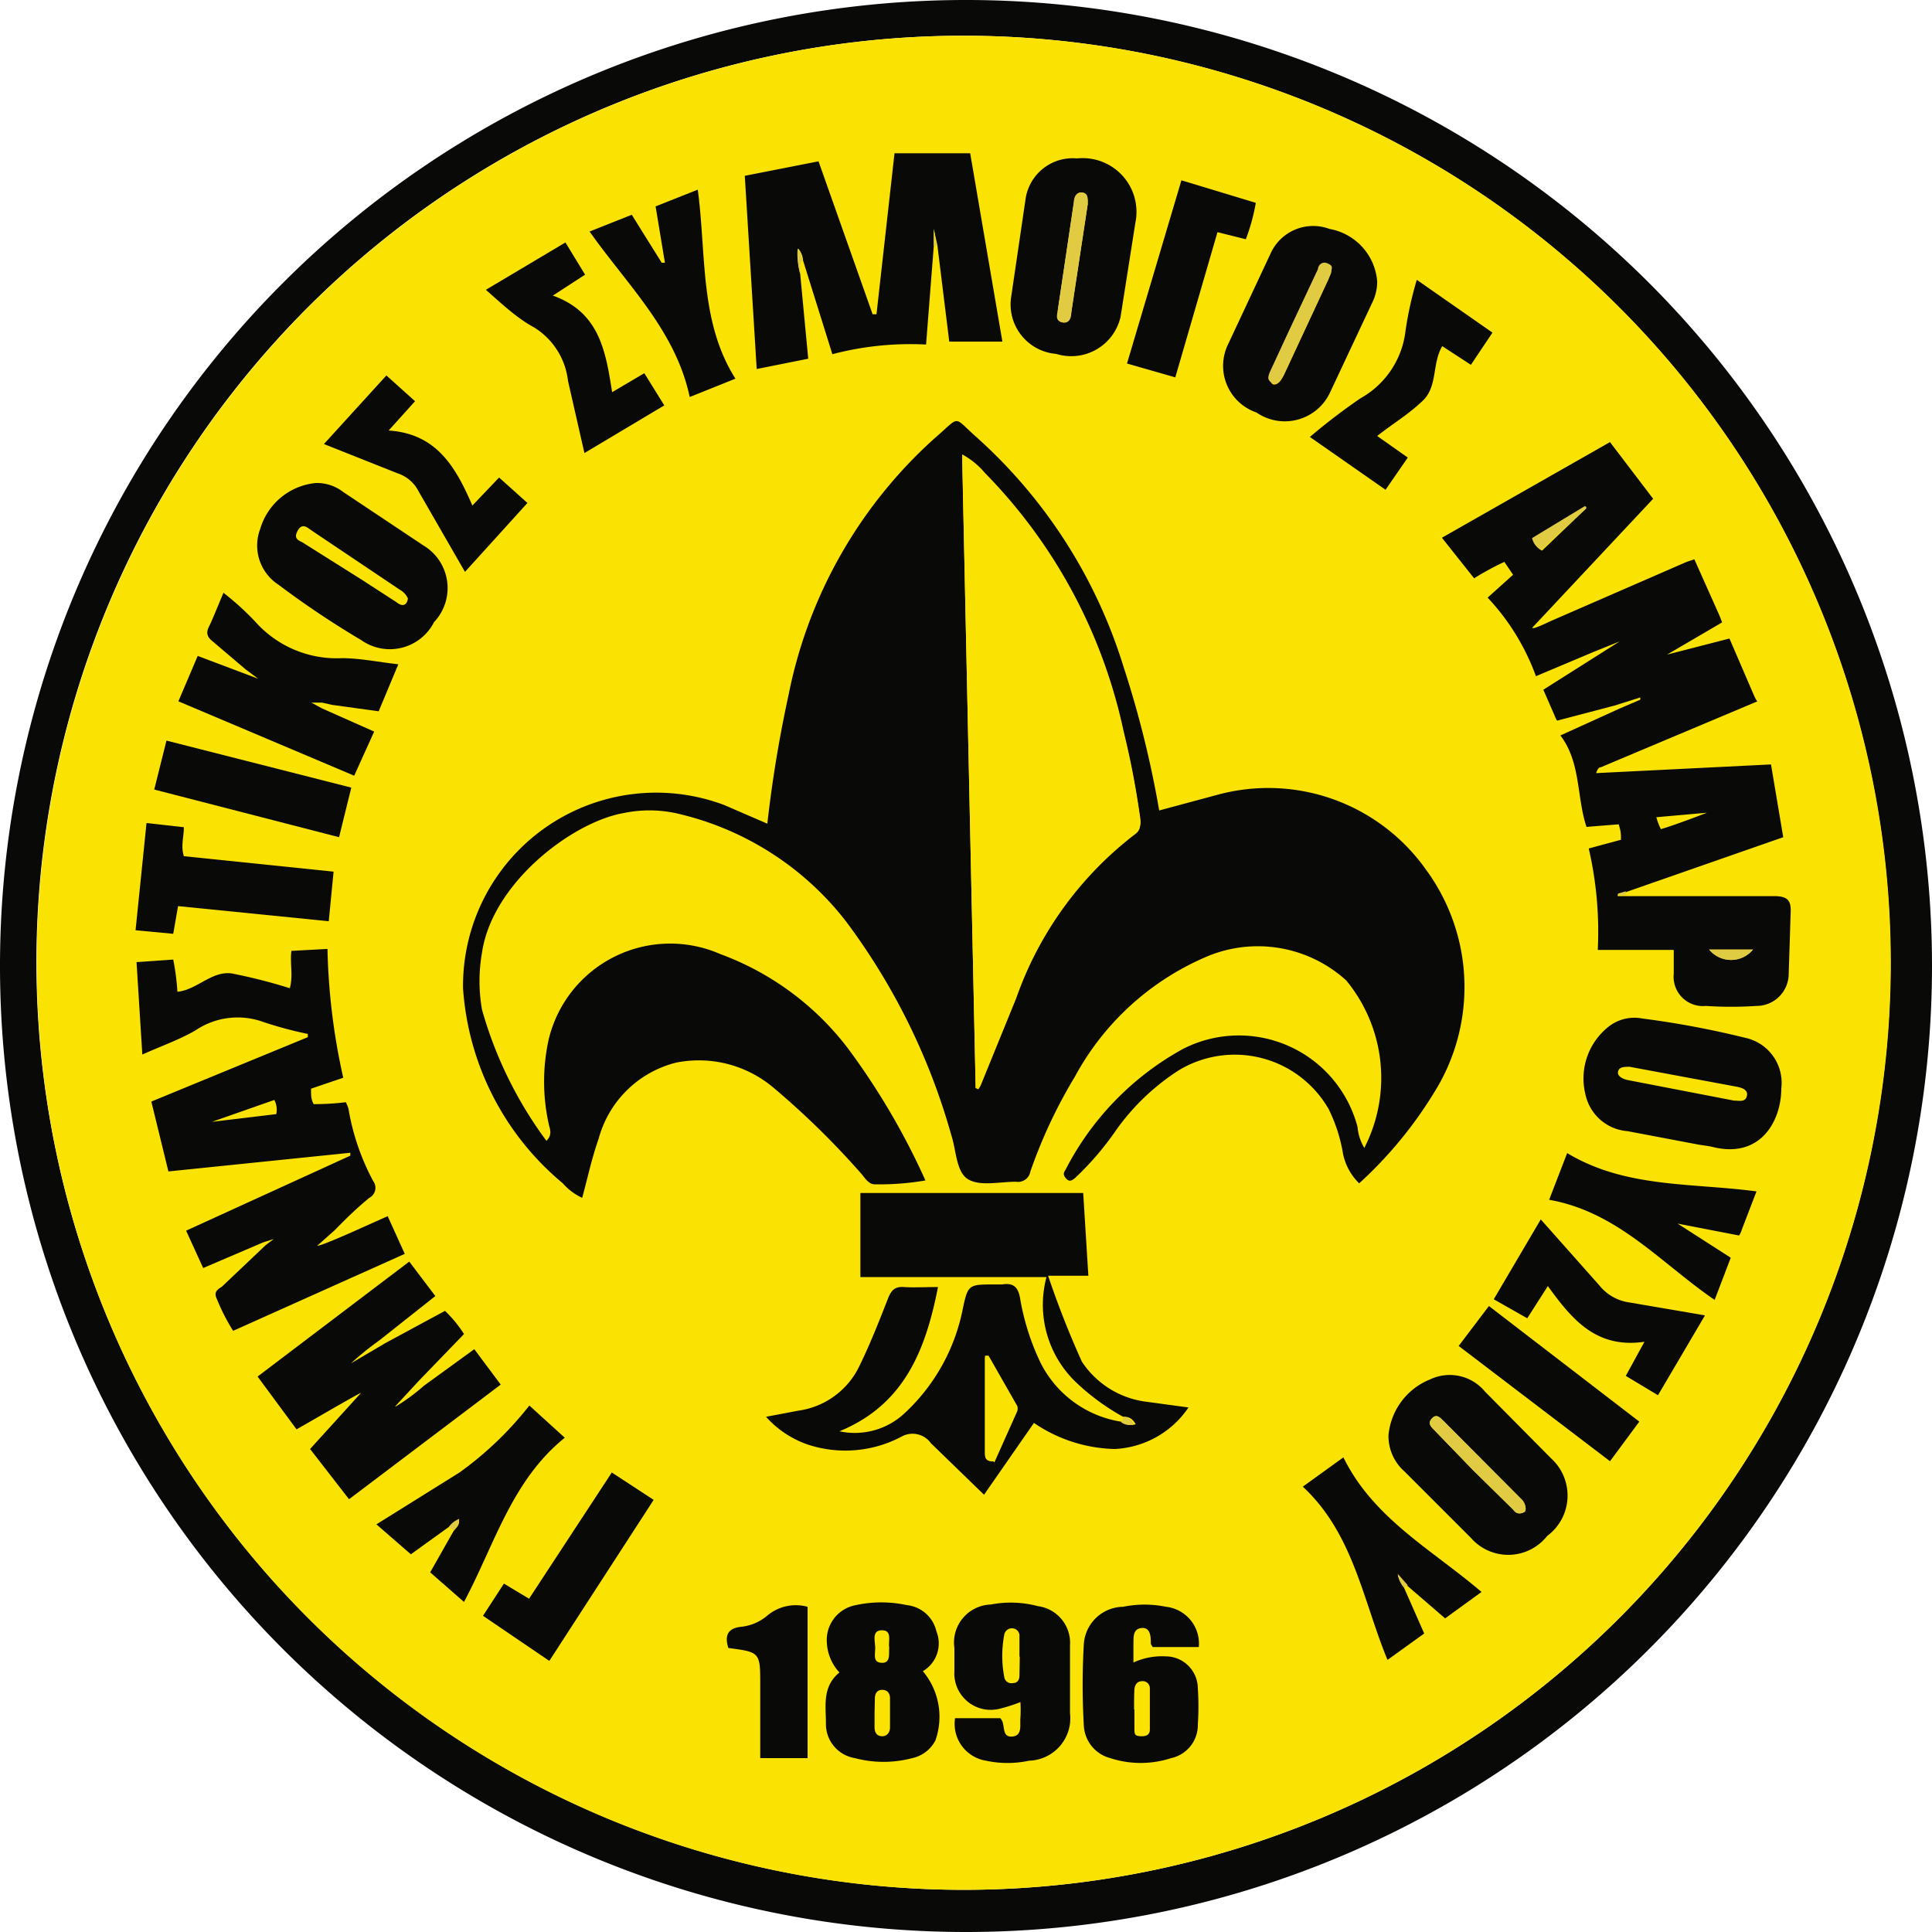 <?xml version="1.0" encoding="iso-8859-1"?>
<svg xmlns="http://www.w3.org/2000/svg" width="60" height="60" xmlns:v="https://vecta.io/nano"><path d="M30,60A30,30,0,1,1,60,30,30,30,0,0,1,30,60Zm-.11-1.31A28.79,28.79,0,1,0,1.13,29.87,28.83,28.83,0,0,0,29.9,58.69Z" fill="#090a08"/><g fill="#fae202"><path d="M29.9,58.69A28.79,28.79,0,1,1,58.72,30.1,28.8,28.8,0,0,1,29.9,58.69Z"/><path d="M10.3 38.29l.1-.11 1.07-1a.35.35 0 0 0 .12-.52 7.29 7.29 0 0 1-.77-2.26 1.82 1.82 0 0 0-.08-.19c-.36-.07-.69.14-1 .06 0-.16-.13-.29-.08-.48l1-.34a20.1 20.1 0 0 1-.49-4L9 29.53c-.09.4.06.77-.05 1.16a16.68 16.68 0 0 0-1.76-.43c-.62-.08-1.07.51-1.68.57a7.53 7.53 0 0 0-.13-1l-1.14.08.18 2.87 1.65-.75a2.34 2.34 0 0 1 2.12-.18 12.18 12.18 0 0 0 1.35.36v.1l-4.86 2 .53 2.17 5.65-.58v.09l-5.1 2.33.53 1.16 1.87-.8.07.09L6.89 40c-.11.1-.25.18-.16.37a6.29 6.29 0 0 0 .51 1l5.34-2.43-.53-1.17-1.3.56c-.11 0-.21 0-.26.11l-.16.06v-.18zm33.42 10.93l1.16 1 1.12-.78c-1.53-1.31-3.35-2.27-4.29-4.18l-1.26.91c1.57 1.46 1.86 3.51 2.63 5.38l1.14-.82-.62-1.43zm-29.78-1.8l.14.11-.72 1.27 1.05.92c.95-1.78 1.48-3.77 3.13-5.1l-1.1-1a10.68 10.68 0 0 1-2.17 2.08c-.87.48-1.7 1.06-2.58 1.61l1.07.93zm38.44-9.28v-.11l1.32.23c.13 0 .3.11.38-.09l.45-1.17c-2-.27-4.07-.1-5.88-1.19l-.56 1.45c2.14.38 3.47 2 5.14 3.11l.5-1.31zM10 22v-.13h.17c.08.07.17.05.26.05l1.45.2.61-1.46-1.75-.19A3.38 3.38 0 0 1 8 19.32a8.58 8.58 0 0 0-1-.91l-.45 1.05c-.16.32 0 .34.14.48l1 .85-.1.11-1.39-.53-.6 1.41 5.4 2.31.6-1.42zm3 20.89l1.36-1.46a3.85 3.85 0 0 0-.59-.72l-1.85 1c-.07 0-.14 0-.18-.09l1.73-1.37-.81-1.07L8 42.75l1.21 1.59 1.81-1 .06.08L9.63 45l1.21 1.58L15.55 43l-.82-1.07L13.16 43c-.1 0-.16 0-.16-.11zM29 7.63h.13l.37 3h1.63l-1-5.85h-2.35l-.56 5h-.12l-1.68-4.73-2.29.45.37 6 1.6-.32-.25-2.68c0-.14-.06-.3.07-.41l.91 2.91a9.52 9.52 0 0 1 2.91-.3zM34.88 44a.17.17 0 0 1-.07.16 3.39 3.39 0 0 1-2.63-2 7.52 7.52 0 0 1-.56-1.84c-.06-.35-.21-.49-.56-.43h-.22c-.79 0-.82 0-1 .76A6 6 0 0 1 28 43.88a2.26 2.26 0 0 1-2 .54c2-.82 2.67-2.51 3.06-4.48H28c-.34 0-.39.1-.49.35l-.87 2.06a2.48 2.48 0 0 1-1.92 1.43l-1 .19a3.09 3.09 0 0 0 1.29.86 3.73 3.73 0 0 0 2.99-.25.7.7 0 0 1 .92.2l1.65 1.6 1.55-2.23a4.62 4.62 0 0 0 2.51.81 2.93 2.93 0 0 0 2.29-1.25l-1.4-.19a2.82 2.82 0 0 1-1.91-1.23 28.56 28.56 0 0 1-1.05-2.67h1.24l-.16-2.57h-6.92v2.57h5.78a3.33 3.33 0 0 0 .94 3.29A7.09 7.09 0 0 0 34.88 44zm17-23.69l-.06-.06a10.59 10.59 0 0 1 1.34-.87c.14-.1.3-.17.21-.38l-.75-1.68-.24.08-4.18 1.82c-.18.08-.36.25-.6.14h0l3.73-3.87L50 13.73l-5.18 2.94 1 1.26a8.54 8.54 0 0 1 .94-.51l.27.4-.79.71A7.1 7.1 0 0 1 47.7 21l1.78-.72.1.1-.92.62c-.86.52-.8.34-.39 1.27a.39.39 0 0 0 .06.11l1.79-.47c.07 0 .16 0 .19.09l-1.85.85c.64.86.5 1.91.81 2.84l1-.08a.49.49 0 0 1 .07.48l-1 .27a11.49 11.49 0 0 1 .28 3.15H52v.74a.91.91 0 0 0 1 1 11.75 11.75 0 0 0 1.57 0 1 1 0 0 0 1-1c.1-.62 0-1.25.06-1.88 0-.39-.08-.54-.52-.53H50.5v-.12L55.38 26 55 23.74l-5.43.26c0-.13.09-.16.14-.18l4.47-1.95c.13-.07.38-.08.28-.31l-.75-1.74zm-9.51 15.34a1.5 1.5 0 0 1-.21-.58 3.81 3.81 0 0 0-5.43-2.42 8.94 8.94 0 0 0-3.63 3.73c-.05.09-.11.19 0 .28s.19 0 .28 0a9.08 9.08 0 0 0 1.28-1.49 7.08 7.08 0 0 1 1.93-1.85 3.36 3.36 0 0 1 4.67 1.19 4.88 4.88 0 0 1 .45 1.4 1.8 1.8 0 0 0 .5.91 12.93 12.93 0 0 0 2.34-2.84 6.16 6.16 0 0 0-.27-6.98 6 6 0 0 0-6.46-2.34l-1.82.49a31.67 31.67 0 0 0-1.11-4.49 15.82 15.82 0 0 0-4.56-7.12c-.75-.64-.48-.66-1.27 0a14.5 14.5 0 0 0-4.57 8 39.45 39.45 0 0 0-.66 4l-1.34-.58a6 6 0 0 0-8.11 5.61 8.63 8.63 0 0 0 3.1 6.06 1.79 1.79 0 0 0 .6.45l.51-1.83A3.33 3.33 0 0 1 21 33a3.59 3.59 0 0 1 3.05.83 25.3 25.3 0 0 1 2.72 2.66c.13.14.23.37.44.35a8.43 8.43 0 0 0 1.57-.12 22 22 0 0 0-2.42-4.12 8.8 8.8 0 0 0-3.95-2.91 3.88 3.88 0 0 0-5.33 2.65 6.09 6.09 0 0 0 0 2.62c0 .15.13.33-.07.53a12.56 12.56 0 0 1-2-4.07 5.07 5.07 0 0 1 0-1.78c.32-2.16 2.8-4.05 4.4-4.33a3.92 3.92 0 0 1 1.6 0 9.25 9.25 0 0 1 5.3 3.36 20.14 20.14 0 0 1 3.27 6.63c.16.48.14 1.15.52 1.38s1 .05 1.49.08a.39.39 0 0 0 .45-.32 15.53 15.53 0 0 1 1.4-2.94 8.38 8.38 0 0 1 4-3.69 4.08 4.08 0 0 1 4.43.7 4.76 4.76 0 0 1 .5 5.14zM9.81 15a2 2 0 0 0-1.73 1.43 1.45 1.45 0 0 0 .57 1.73 28.05 28.05 0 0 0 2.57 1.72 1.54 1.54 0 0 0 2.26-.56 1.54 1.54 0 0 0-.33-2.38l-2.49-1.66a1.34 1.34 0 0 0-.85-.28zm45.51 18.8a1.43 1.43 0 0 0-1.17-1.57 28.64 28.64 0 0 0-3.2-.6 1.3 1.3 0 0 0-1.05.27 2.05 2.05 0 0 0-.66 2.1 1.45 1.45 0 0 0 1.31 1.16l2.11.4c.19 0 .38 0 .57.1 1.46.34 2.08-.84 2.09-1.86zM33.45 4.92a1.48 1.48 0 0 0-1.65 1.3c-.21 1-.34 2-.45 3.06a1.54 1.54 0 0 0 1.4 1.72 1.57 1.57 0 0 0 2-1.15c.21-1 .3-2 .46-2.92a1.67 1.67 0 0 0-1.76-2.01zm9.67 39.66a1.47 1.47 0 0 0 .5 1.12l2.06 2.06a1.54 1.54 0 0 0 2.37-.06 1.56 1.56 0 0 0 .12-2.41l-2.05-2.07a1.42 1.42 0 0 0-1.71-.38 2.07 2.07 0 0 0-1.29 1.74zm-.35-35.84a1.8 1.8 0 0 0-1.48-1.63 1.45 1.45 0 0 0-1.82.74l-1.33 2.84a1.53 1.53 0 0 0 .86 2.12 1.55 1.55 0 0 0 2.29-.63l1.31-2.79a1.47 1.47 0 0 0 .17-.65zm-5.54 42.41a1.15 1.15 0 0 0-1-1.29 3.31 3.31 0 0 0-1.33 0A1.24 1.24 0 0 0 33.7 51a21.69 21.69 0 0 0 0 2.55 1.1 1.1 0 0 0 .82 1 3.05 3.05 0 0 0 1.89 0 1.05 1.05 0 0 0 .83-1.05 8.22 8.22 0 0 0 0-1.11 1 1 0 0 0-1-1 2.12 2.12 0 0 0-1 .19v-.54c0-.17-.07-.51.25-.53s.25.29.29.49a.64.64 0 0 0 .06.1zm-8.57.75a1 1 0 0 0 .42-1.24 1.05 1.05 0 0 0-.91-.81 3.75 3.75 0 0 0-1.6 0 1.1 1.1 0 0 0-.89 1.18 1.45 1.45 0 0 0 .39.91c-.54.44-.45 1-.42 1.59a1.07 1.07 0 0 0 .9 1.07 3.47 3.47 0 0 0 1.78 0 1.06 1.06 0 0 0 .72-.55 2.2 2.2 0 0 0-.39-2.15z"/><path d="M29.66 53.36a1.16 1.16 0 0 0 .94 1.27 3.19 3.19 0 0 0 1.34 0 1.32 1.32 0 0 0 1.27-1.48v-2.1a1.15 1.15 0 0 0-1-1.22 3.27 3.27 0 0 0-1.46-.05 1.18 1.18 0 0 0-1.13 1.35q0 .36 0 .72a1.13 1.13 0 0 0 1.43 1.16 4.9 4.9 0 0 0 .62-.2 4 4 0 0 1 0 .49c0 .22.12.54-.25.58s-.23-.31-.32-.49l-.05-.08zm-6.82-41.6c-1.12-1.81-.9-3.87-1.17-5.89l-1.31.52.29 1.75h-.1l-.93-1.49-1.31.52c1.17 1.66 2.67 3.07 3.11 5.14zM4.55 25.56l-.34 3.36 1.17.08.13-.89 4.68.47.15-1.54-4.65-.48c-.08-.32.07-.59 0-.9zM15.09 9l1.48 1.18a2.25 2.25 0 0 1 1.05 1.66c.1.74.33 1.46.51 2.24l2.48-1.48-.62-1-1 .59c-.2-1.26-.39-2.47-1.84-3l1-.65-.61-1zm-.42 6.7c-.52-1.2-1.11-2.23-2.61-2.33l.82-.91-.89-.8-1.93 2.13 2.29.91a1.12 1.12 0 0 1 .65.56l1.44 2.5 1.94-2.14-.88-.79zm28.1-2.16l1.46-1.14c.46-.4.28-1.15.6-1.69l.89.58.67-1L44 8.69a11.11 11.11 0 0 0-.39 1.56 2.76 2.76 0 0 1-1.4 2.1 18.7 18.7 0 0 0-1.57 1.2L43 15.19l.69-1zm3.62 26.81l1 .6.64-1c.75 1 1.5 2 3 1.73l-.58 1.06 1 .6L53 40.85l-2.34-.4a1.45 1.45 0 0 1-.94-.53l-1.82-2.05zM19 45.73l-2.59 3.94-.78-.47-.65 1L17 51.54l3.24-5zM36.69 5.6L35 11.29l1.48.43 1.34-4.51.88.22A6 6 0 0 0 39 6.3zM10.91 24.46L5.17 23l-.38 1.51L10.53 26zm40 19.69l-4.7-3.59-.94 1.24L50 45.38zm-28.29 7.03c1 .13 1 .13 1 1.16v2.26h1.47v-4.7a1.38 1.38 0 0 0-1.27.29 1.49 1.49 0 0 1-.78.33c-.41.04-.55.25-.42.66z"/></g><g fill="#090a08"><path d="M42.37 35.65a4.76 4.76 0 0 0-.56-5.2 4.08 4.08 0 0 0-4.43-.7 8.38 8.38 0 0 0-4 3.69A15.53 15.53 0 0 0 32 36.38a.39.39 0 0 1-.45.32c-.51 0-1.12.15-1.49-.08s-.36-.9-.52-1.38a20.14 20.14 0 0 0-3.27-6.63 9.25 9.25 0 0 0-5.3-3.36 3.92 3.92 0 0 0-1.6 0c-1.6.28-4.08 2.17-4.4 4.33a5.07 5.07 0 0 0 0 1.78 12.56 12.56 0 0 0 2 4.07c.2-.2.1-.38.07-.53a6.09 6.09 0 0 1 0-2.62 3.88 3.88 0 0 1 5.33-2.65 8.8 8.8 0 0 1 3.95 2.91 22 22 0 0 1 2.42 4.12 8.43 8.43 0 0 1-1.57.12c-.21 0-.31-.21-.44-.35a25.3 25.3 0 0 0-2.72-2.66A3.59 3.59 0 0 0 21 33a3.33 3.33 0 0 0-2.41 2.37c-.21.59-.34 1.21-.51 1.83a1.79 1.79 0 0 1-.6-.45 8.63 8.63 0 0 1-3.1-6.06A6 6 0 0 1 22.49 25l1.34.58a39.45 39.45 0 0 1 .66-4 14.5 14.5 0 0 1 4.57-8c.79-.68.52-.66 1.27 0a15.82 15.82 0 0 1 4.56 7.12A31.67 31.67 0 0 1 36 25.17l1.82-.49A6 6 0 0 1 44.28 27a6.16 6.16 0 0 1 .27 6.91 12.93 12.93 0 0 1-2.34 2.84 1.8 1.8 0 0 1-.5-.91 4.88 4.88 0 0 0-.45-1.4 3.36 3.36 0 0 0-4.67-1.19 7.08 7.08 0 0 0-1.93 1.85 9.08 9.08 0 0 1-1.28 1.49c-.09.07-.17.13-.28 0s-.05-.19 0-.28a8.94 8.94 0 0 1 3.63-3.73A3.81 3.81 0 0 1 42.16 35a1.5 1.5 0 0 0 .21.65zM30.3 33.79h.08a.64.64 0 0 0 .1-.18l1.08-2.65a11 11 0 0 1 3.7-5.12c.2-.15.17-.32.14-.51a26.17 26.17 0 0 0-.51-2.64 16.27 16.27 0 0 0-4.3-8 2.46 2.46 0 0 0-.71-.58zm19.18-13.54L47.7 21a7.1 7.1 0 0 0-1.5-2.44l.79-.71-.27-.4a8.54 8.54 0 0 0-.94.51l-1-1.26L50 13.73l1.34 1.76-3.75 4c-.01.08.43-.14.61-.22l4.18-1.82.24-.08.75 1.68a2.92 2.92 0 0 1 .11.28l-1.71 1 1.94-.5.75 1.74c.1.23.12.21.12.21l-4.87 2.05c-.05 0-.1.05-.14.18l5.43-.27.38 2.26-4.9 1.71-.24.07v.05h.24 4.61c.44 0 .54.14.52.53l-.06 1.88a1 1 0 0 1-1 1 11.75 11.75 0 0 1-1.57 0 .91.91 0 0 1-1-1v-.74h-2.36a11.49 11.49 0 0 0-.28-3.15l1-.27c0-.2 0-.25-.07-.48l-1 .08c-.31-.93-.17-2-.81-2.84l1.85-.84.63-.27v-.07l-.79.25-1.79.47a.39.39 0 0 1-.06-.11l-.37-.85 2.37-1.5zm-.22-4.46v-.06l-1.65 1a.56.56 0 0 0 .28.37zm5.18 13.7h-1.36a.88.88 0 0 0 1.36 0zm-3-4.11a1.94 1.94 0 0 0 .14.37c.48-.14 1.43-.51 1.43-.51l-1.58.14zM34.88 44a7.09 7.09 0 0 1-1.44-1.05 3.33 3.33 0 0 1-.94-3.29h-5.78v-2.61h6.92l.16 2.57h-1.25a28.56 28.56 0 0 0 1.05 2.67 2.82 2.82 0 0 0 1.91 1.23l1.4.19A2.93 2.93 0 0 1 34.62 45a4.62 4.62 0 0 1-2.51-.81l-1.55 2.23-1.65-1.6a.7.7 0 0 0-.92-.2 3.73 3.73 0 0 1-2.91.24 3.09 3.09 0 0 1-1.29-.86l1-.19a2.48 2.48 0 0 0 1.92-1.43c.33-.68.6-1.37.87-2.06.1-.25.21-.37.49-.35s.68 0 1.06 0c-.39 2-1.07 3.66-3.06 4.48a2.26 2.26 0 0 0 2-.54 6 6 0 0 0 1.83-3.26c.16-.77.19-.76 1-.76h.22c.35-.06.5.08.56.43a7.52 7.52 0 0 0 .56 1.84 3.39 3.39 0 0 0 2.63 2 .41.41 0 0 0 .4.07C35.14 44 35 44 34.88 44zm-4 1.42l.71-1.59a.25.25 0 0 0 0-.17l-.89-1.56h-.11v3c0 .2.05.29.26.28zm-22.7-6.84l-1.87.8-.53-1.16 5.1-2.33v-.09l-5.65.58-.53-2.17 4.86-2v-.1a12.18 12.18 0 0 1-1.35-.36 2.34 2.34 0 0 0-2.14.25c-.5.29-1.05.48-1.65.75l-.18-2.87 1.14-.08a7.53 7.53 0 0 1 .13 1c.61-.06 1.06-.65 1.68-.57a16.68 16.68 0 0 1 1.81.46c.11-.39 0-.76.05-1.16l1.12-.06a20.1 20.1 0 0 0 .49 4l-1 .34c0 .24 0 .32.08.48a7.94 7.94 0 0 0 1-.06 1.82 1.82 0 0 1 .08.19 7.29 7.29 0 0 0 .77 2.26.35.35 0 0 1-.12.52c-.37.3-.71.63-1.07 1l-.55.49h0c.18 0 1.73-.72 2.19-.92l.53 1.17-5.33 2.39a6.29 6.29 0 0 1-.51-1c-.09-.19 0-.27.16-.37l1.36-1.29.25-.19h0zm.34-4.42l-1.94.68h0l2-.24a.66.66 0 0 0-.06-.44zM24.85 8.5l.25 2.64-1.6.32-.37-6 2.29-.45 1.68 4.75h.12l.56-5h2.35l1 5.85h-1.65l-.37-3-.11-.5v.52l-.24 3.07a9.52 9.52 0 0 0-2.91.3l-.91-2.91a.62.62 0 0 0-.15-.37 2.23 2.23 0 0 0 .06.78zM12.29 43.68a6.09 6.09 0 0 0 .87-.64l1.57-1.14.82 1.1-4.71 3.56L9.63 45l1.58-1.74c0-.03-1.4.79-2 1.13L8 42.75l4.71-3.57.81 1.07-1.73 1.37a9.35 9.35 0 0 0-.89.72l1.07-.63 1.85-1a3.85 3.85 0 0 1 .59.72L13 42.89l-.73.79M9.81 15a1.34 1.34 0 0 1 .85.28l2.49 1.66a1.54 1.54 0 0 1 .33 2.38 1.54 1.54 0 0 1-2.26.56 28.05 28.05 0 0 1-2.57-1.72 1.45 1.45 0 0 1-.57-1.73A2 2 0 0 1 9.81 15zm2.86 3.59a.59.59 0 0 0-.26-.28L9.7 16.49c-.14-.09-.31-.28-.46 0s.09.3.21.39L11.23 18l1.08.7c.16.13.32.14.36-.12zM55.32 33.8c0 1-.63 2.17-2.09 1.83-.19-.05-.38-.06-.57-.1l-2.11-.4A1.45 1.45 0 0 1 49.24 34a2.05 2.05 0 0 1 .66-2.07 1.3 1.3 0 0 1 1.1-.3 28.64 28.64 0 0 1 3.2.6 1.43 1.43 0 0 1 1.12 1.57zm-1.47.38c.16 0 .35.06.4-.14s-.16-.26-.31-.29l-3.33-.62c-.16 0-.33 0-.36.15s.16.23.29.26zM33.45 4.92a1.67 1.67 0 0 1 1.81 2l-.46 2.92a1.57 1.57 0 0 1-2 1.15 1.54 1.54 0 0 1-1.4-1.75l.45-3.06a1.48 1.48 0 0 1 1.6-1.26zm.33 1.42c0-.15 0-.33-.17-.36s-.24.16-.26.3l-.5 3.36c0 .14-.06.33.14.37s.26-.15.28-.31l.51-3.36zm9.34 38.24a2.07 2.07 0 0 1 1.29-1.74 1.42 1.42 0 0 1 1.71.38l2.05 2.07a1.56 1.56 0 0 1-.12 2.41 1.54 1.54 0 0 1-2.37.06l-2.06-2.06a1.47 1.47 0 0 1-.5-1.12zm4.26 2.27a.43.43 0 0 0-.14-.3l-2.4-2.41c-.1-.09-.21-.26-.37-.09s0 .28.09.38l1.18 1.22 1.25 1.23c.07.07.15.15.27.11s.12-.08.12-.14zM42.77 8.74a1.47 1.47 0 0 1-.15.65l-1.31 2.79a1.55 1.55 0 0 1-2.29.63 1.53 1.53 0 0 1-.88-2.12l1.33-2.84a1.45 1.45 0 0 1 1.82-.74 1.8 1.8 0 0 1 1.48 1.63zm-1.43-.29c0-.14 0-.22-.11-.25s-.25.07-.3.18l-.94 2-.56 1.21c0 .13 0 .24.07.32s.22 0 .29-.12a1.28 1.28 0 0 0 .11-.2l1.35-2.9.09-.24z"/><path d="M7.63 20.79l-1-.85c-.18-.14-.25-.26-.14-.48s.28-.65.45-1.05a8.58 8.58 0 0 1 1 .91 3.38 3.38 0 0 0 2.68 1.12c.56 0 1.12.12 1.75.19l-.61 1.46-1.45-.2-.31-.07h-.33L10 22l1.62.72-.62 1.37-5.46-2.31.6-1.41 1.88.71zm29.6 30.36H35.8a.64.64 0 0 1-.06-.1c0-.2 0-.52-.29-.49s-.24.32-.25.53v.54a2.12 2.12 0 0 1 1-.19 1 1 0 0 1 1 1 8.22 8.22 0 0 1 0 1.11 1.05 1.05 0 0 1-.83 1.05 3.05 3.05 0 0 1-1.89 0 1.1 1.1 0 0 1-.82-1 21.69 21.69 0 0 1 0-2.55 1.24 1.24 0 0 1 1.22-1.15 3.31 3.31 0 0 1 1.33 0 1.15 1.15 0 0 1 1.02 1.25zm-2 1.94v.57c0 .19 0 .25.19.26s.29-.05.29-.21v-1.29a.22.22 0 0 0-.24-.21c-.15 0-.23.11-.24.26s-.01.41-.01.62zm-6.57-1.19a2.2 2.2 0 0 1 .39 2.15 1.06 1.06 0 0 1-.72.55 3.47 3.47 0 0 1-1.78 0 1.07 1.07 0 0 1-.9-1.07c0-.56-.12-1.15.42-1.59a1.45 1.45 0 0 1-.39-.91 1.1 1.1 0 0 1 .89-1.18 3.75 3.75 0 0 1 1.6 0 1.05 1.05 0 0 1 .91.81 1 1 0 0 1-.42 1.24zm-1.5 1.29h0v.45c0 .15.06.27.22.28s.26-.11.26-.28v-.9c0-.15-.08-.26-.24-.26s-.23.11-.23.27l-.01.44zm.46-2c-.05-.2.11-.56-.23-.56s-.2.36-.21.58-.06.43.22.43.19-.32.22-.5z"/><path d="M29.66 53.36h1.41l.05.08c.09.18 0 .52.32.49s.23-.36.25-.58a4 4 0 0 0 0-.49 4.9 4.9 0 0 1-.62.2 1.13 1.13 0 0 1-1.43-1.16q0-.36 0-.72a1.18 1.18 0 0 1 1.13-1.35 3.27 3.27 0 0 1 1.46.05 1.15 1.15 0 0 1 1 1.22v2.1a1.32 1.32 0 0 1-1.27 1.48 3.19 3.19 0 0 1-1.34 0 1.16 1.16 0 0 1-.96-1.32zm2-1.91h0v-.63a.23.23 0 0 0-.2-.25.24.24 0 0 0-.27.19 3.5 3.5 0 0 0 0 1.33.22.22 0 0 0 .26.18c.16 0 .21-.11.21-.24l.01-.58zm-8.82-39.69l-1.42.57c-.44-2.07-1.94-3.48-3.11-5.14l1.31-.52.93 1.49h.1l-.29-1.75 1.31-.52c.27 2 .05 4.11 1.17 5.87zm30.91 27.3l-.5 1.31c-1.67-1.14-3-2.73-5.14-3.11l.56-1.45c1.81 1.09 3.85.92 5.88 1.19l-.45 1.17a.81.81 0 0 1-.09.2L52.1 38l1.65 1.06zm-39.81 8.36l-1.18.85-1.07-.93 2.58-1.61a10.68 10.68 0 0 0 2.17-2.08l1.1 1c-1.65 1.33-2.18 3.32-3.13 5.1l-1.05-.92.72-1.27c.08-.11.21-.2.17-.36h.06 0 0a.72.72 0 0 0-.37.22zM43.6 49.3l.63 1.43-1.14.82c-.77-1.87-1.06-3.92-2.63-5.38l1.26-.91c.94 1.91 2.76 2.87 4.29 4.18l-1.13.82-1.16-1-.31-.35h0a.9.9 0 0 0 .19.39zM4.55 25.56l1.16.13c0 .31-.1.58 0 .9l4.65.48-.15 1.54-4.68-.47-.15.86-1.17-.11zM15.09 9l2.47-1.47.61 1-1 .65c1.45.52 1.64 1.73 1.84 3l1-.59.62 1-2.48 1.48-.51-2.24a2.25 2.25 0 0 0-1.05-1.66c-.52-.28-.97-.7-1.5-1.17zm-.42 6.7l.83-.87.88.79-1.94 2.14-1.44-2.5a1.12 1.12 0 0 0-.65-.56l-2.29-.91L12 11.66l.89.8-.82.91c1.49.1 2.08 1.13 2.6 2.33zm28.1-2.16l.95.67-.69 1-2.35-1.64a18.7 18.7 0 0 1 1.57-1.2 2.76 2.76 0 0 0 1.4-2.1A11.11 11.11 0 0 1 44 8.69l2.35 1.64-.67 1-.89-.58c-.32.54-.14 1.25-.6 1.69s-.9.69-1.42 1.1z"/><path d="M46.39 40.35l1.46-2.48 1.82 2.05a1.45 1.45 0 0 0 .94.53l2.34.4-1.46 2.48-1-.6.58-1.06c-1.51.22-2.26-.71-3-1.73l-.64 1zM19 45.73l1.3.85-3.24 5-2.06-1.4.65-1 .78.47zM36.69 5.6l2.31.7a6 6 0 0 1-.31 1.13l-.88-.22-1.31 4.51-1.5-.43zM10.91 24.46L10.53 26l-5.74-1.48.38-1.52zm40 19.69L50 45.38l-4.7-3.58.94-1.24zm-28.29 7.03c-.13-.41 0-.62.41-.66a1.49 1.49 0 0 0 .78-.33 1.38 1.38 0 0 1 1.27-.29v4.7h-1.47v-2.26c0-1.03 0-1.03-.99-1.16z"/></g><path d="M29 7.63v-.52l.09.53zm-4.15.87a2.23 2.23 0 0 1-.08-.78.62.62 0 0 1 .15.37c-.13.11-.04.27-.07.41zM34.88 44a.36.36 0 0 1 .33.23.41.41 0 0 1-.4-.07.17.17 0 0 0 .07-.16zm8.72 5.3a.9.9 0 0 1-.19-.42h0l.31.35zm-29.66-1.88a.72.72 0 0 1 .32-.25h0c0 .16-.09.25-.17.36zM50.49 27.8h-.24v-.05l.24-.07zM10.3 38.29l.1-.11z" fill="#e1cb43"/><path d="M30.3 33.79l-.42-19.62a2.46 2.46 0 0 1 .71.58 16.27 16.27 0 0 1 4.3 8 26.17 26.17 0 0 1 .51 2.64c0 .19.06.36-.14.51a11 11 0 0 0-3.7 5.1l-1.08 2.65a.64.64 0 0 1-.1.18z" fill="#fae202"/><path d="M49.26 15.79l-1.4 1.29a.56.56 0 0 1-.28-.37l1.65-1zm5.18 13.7a.88.88 0 0 1-1.36 0z" fill="#e1cb43"/><path d="M30.85 45.38c-.21 0-.26-.08-.26-.22v-3h.11l.87 1.52a.25.25 0 0 1 0 .17z" fill="#fae202"/><path d="M9.86 38.65l-.01.02.01-.02h0zM33.78 6.34l-.51 3.36c0 .16-.05.36-.28.31s-.16-.23-.14-.37l.5-3.36c0-.14.06-.32.26-.3s.17.21.17.36zm13.6 40.51c0 .06 0 .11-.12.14s-.2 0-.27-.11l-1.25-1.23-1.18-1.22c-.1-.1-.24-.22-.09-.38s.27 0 .37.09l2.4 2.41a.43.43 0 0 1 .14.3zm-6.04-38.4c0 .05-.05.14-.09.22l-1.35 2.9a1.28 1.28 0 0 1-.11.2c-.07.09-.14.21-.29.12s-.12-.19-.07-.32l.56-1.21.94-2c0-.11.12-.26.3-.18s.13.13.11.27zM14.26 47.17h0 0-.06zm29.15 1.71l-.01-.01h.01v.01z" fill="#e1cb43"/></svg>